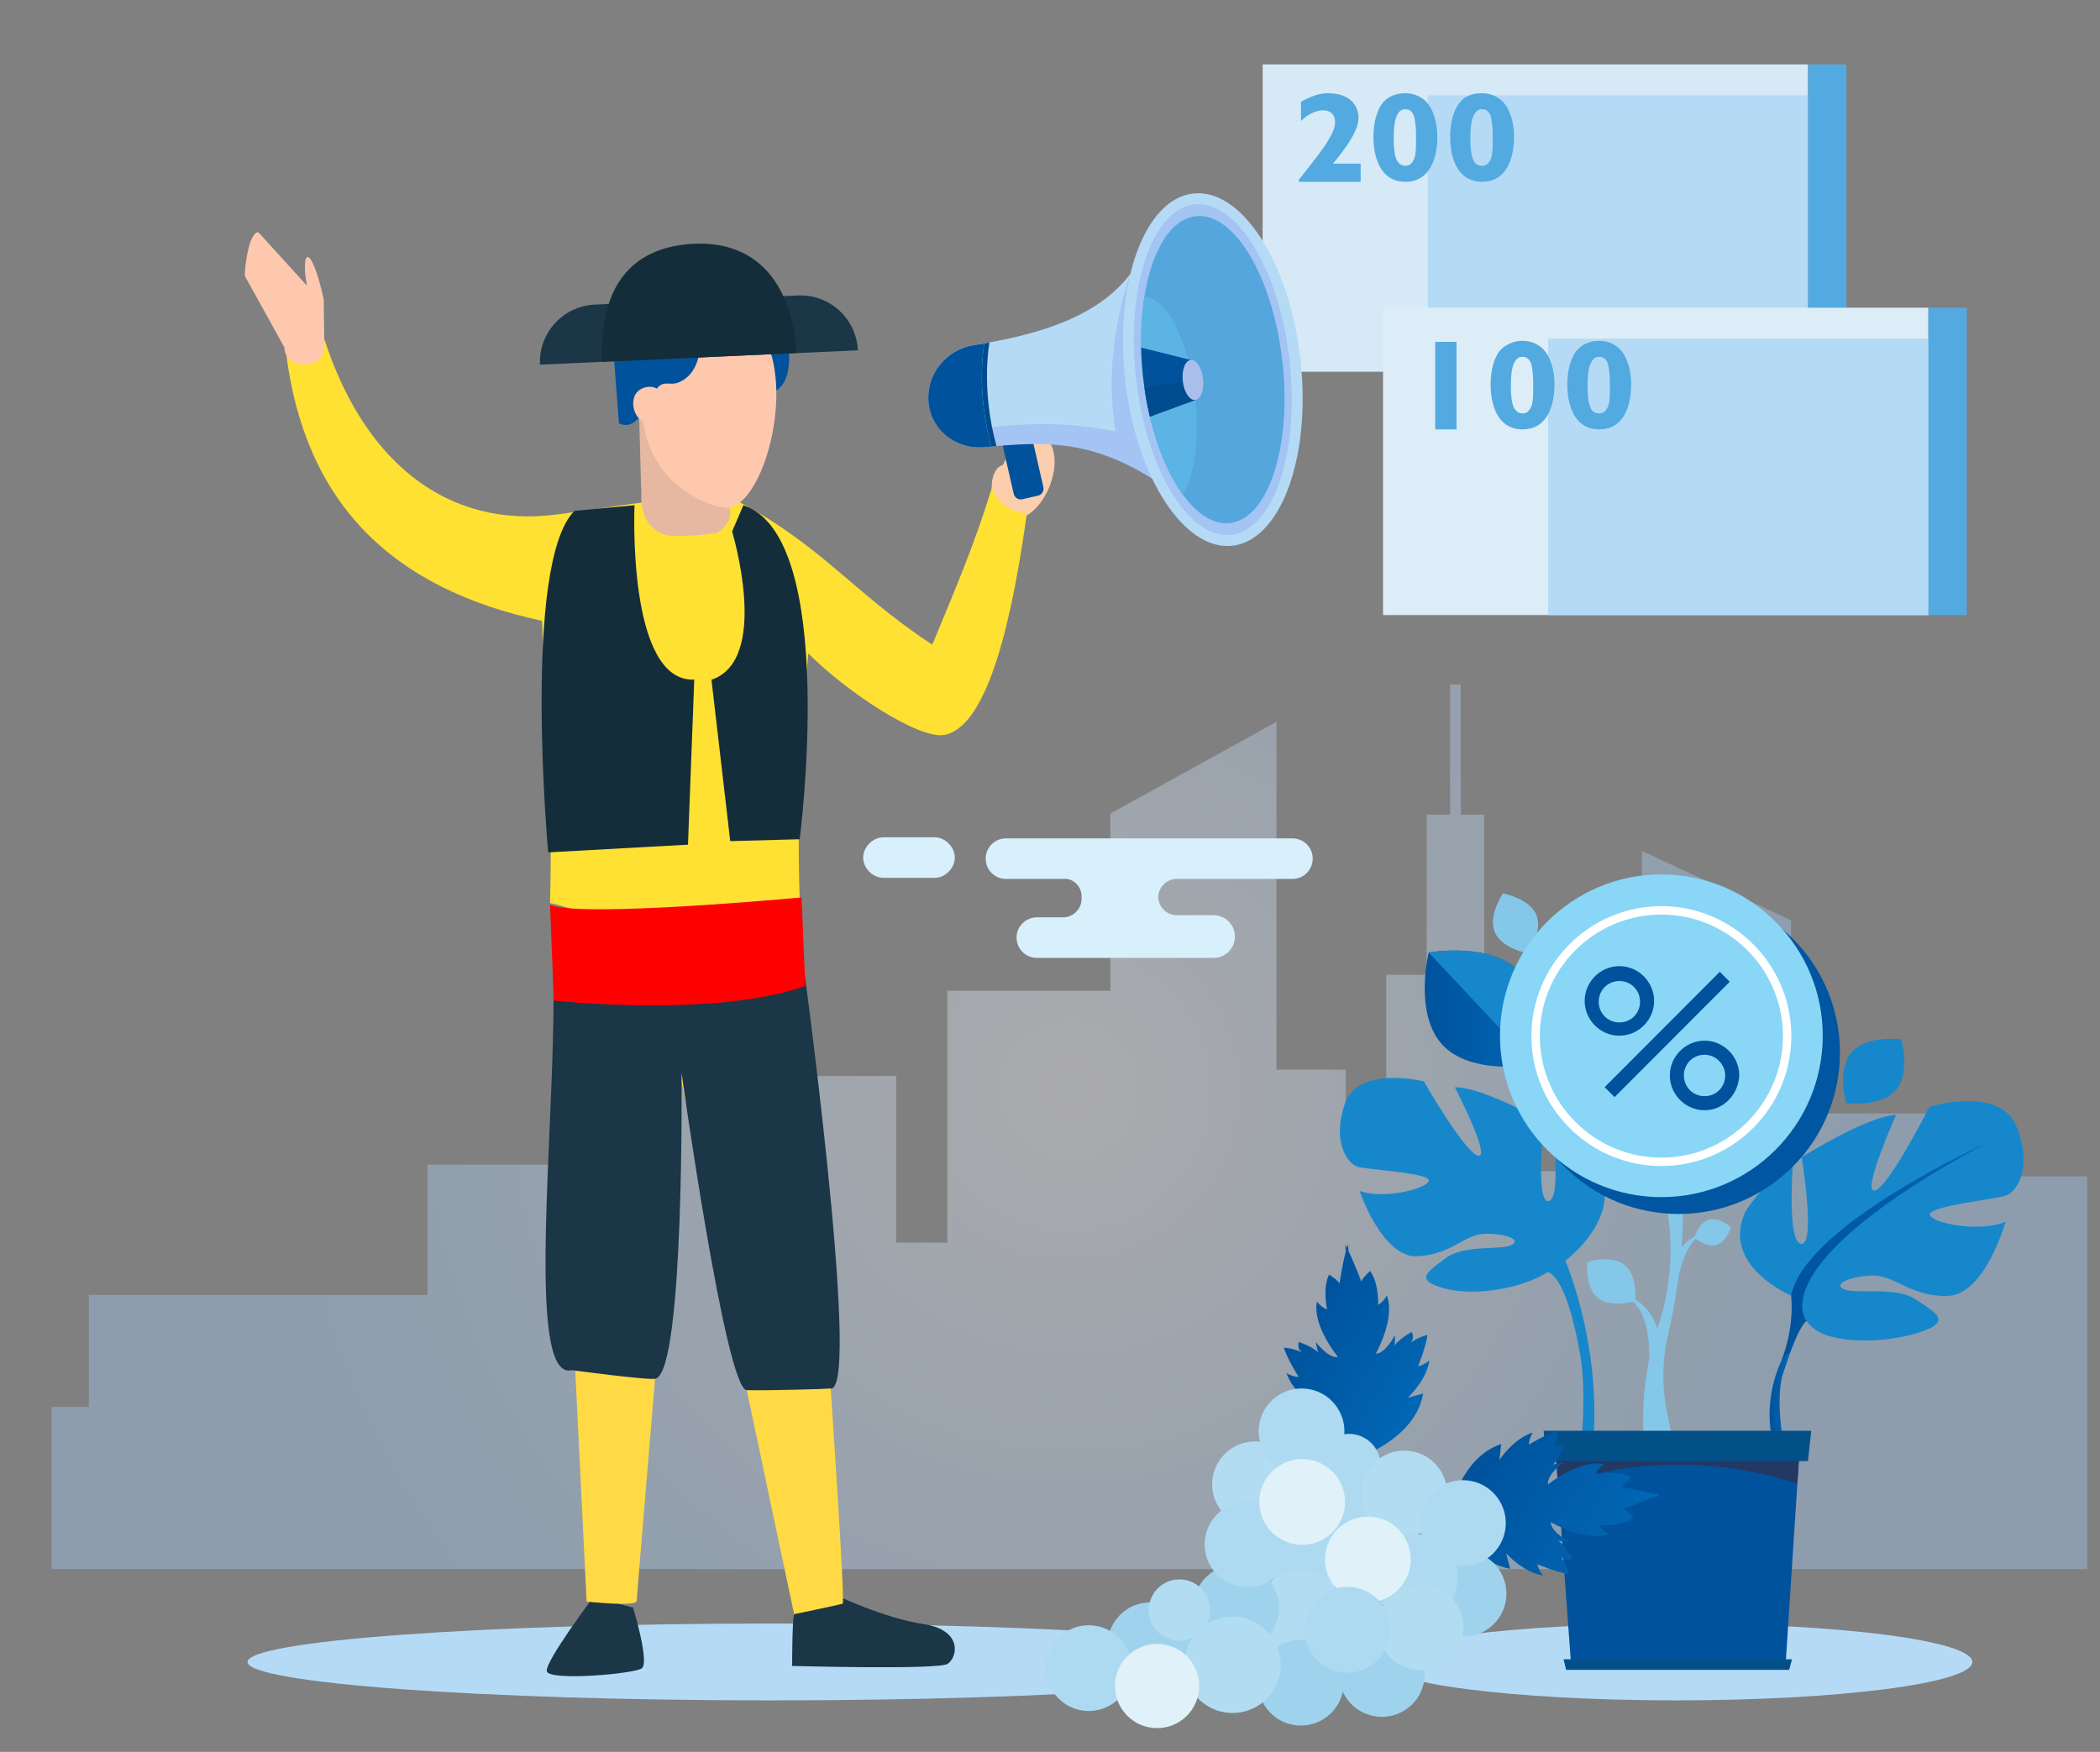 <svg width="163" height="136" viewBox="0 0 163 136" fill="none" xmlns="http://www.w3.org/2000/svg">
<rect x="0" y="0" width="163" height="136" fill="#808080" stroke="none"/>
<g clip-path="url(#clip0_211_90083)">
<g clip-path="url(#clip1_211_90083)">
<path opacity="0.36" d="M152.161 91.324V86.436H139.015V71.441L127.44 66.056V90.909H118.345V75.666H115.204V63.239H113.385V53.132H112.558V63.239H110.739V75.666H107.597V88.175H104.455V83.039H99.081V56.032L86.183 63.157V76.909H73.533V96.46H69.565V83.536H61.793V79.063C61.131 79.643 60.387 79.974 59.478 79.974H44.926V90.412H33.186V100.519H6.894V109.218H4V121.81H162V91.324H152.161Z" fill="url(#paint0_radial_211_90083)"/>
<path d="M130.106 132C142.8 132 153.091 130.665 153.091 129.018C153.091 127.37 142.8 126.035 130.106 126.035C117.412 126.035 107.121 127.37 107.121 129.018C107.121 130.665 117.412 132 130.106 132Z" fill="#B5DAF6"/>
<path d="M59.891 132C82.357 132 100.569 130.665 100.569 129.018C100.569 127.37 82.357 126.035 59.891 126.035C37.425 126.035 19.213 127.37 19.213 129.018C19.213 130.665 37.425 132 59.891 132Z" fill="#B5DAF6"/>
<path d="M140.338 5H98.006V28.859H140.338V5Z" fill="#D6E9F6"/>
<path d="M140.338 7.402H110.822V28.859H140.338V7.402Z" fill="#B5DAF6"/>
<path d="M143.315 5H140.338V28.859H143.315V5Z" fill="#53AAE0"/>
<path d="M105.613 12.704V14.113H100.817V13.947C101.231 13.45 101.727 12.787 102.306 12.042C102.884 11.296 103.215 10.716 103.38 10.385C103.546 10.053 103.628 9.722 103.628 9.474C103.628 9.225 103.546 8.977 103.38 8.811C103.215 8.645 102.967 8.562 102.719 8.562C102.223 8.562 101.561 8.811 100.983 9.391V7.9C101.727 7.485 102.388 7.237 103.05 7.237C103.794 7.237 104.373 7.402 104.786 7.734C105.199 8.065 105.447 8.562 105.447 9.142C105.447 9.971 104.786 11.13 103.463 12.704H105.613Z" fill="#53AAE0"/>
<path d="M109.085 7.237C109.829 7.237 110.491 7.568 110.904 8.148C111.318 8.728 111.566 9.639 111.566 10.633C111.566 11.71 111.318 12.622 110.904 13.202C110.491 13.781 109.912 14.113 109.085 14.113C108.259 14.113 107.68 13.781 107.266 13.202C106.853 12.622 106.605 11.71 106.605 10.633C106.605 9.556 106.853 8.645 107.266 8.065C107.68 7.485 108.341 7.237 109.085 7.237ZM109.085 12.87C109.416 12.87 109.581 12.704 109.747 12.373C109.912 12.042 109.912 11.462 109.912 10.551C109.912 9.805 109.829 9.308 109.747 8.977C109.581 8.645 109.416 8.479 109.085 8.479C108.755 8.479 108.589 8.645 108.424 8.977C108.259 9.308 108.176 9.888 108.176 10.799C108.176 11.545 108.259 12.125 108.424 12.456C108.589 12.704 108.755 12.87 109.085 12.87Z" fill="#53AAE0"/>
<path d="M115.038 7.237C115.782 7.237 116.444 7.568 116.857 8.148C117.271 8.728 117.519 9.639 117.519 10.633C117.519 11.71 117.271 12.622 116.857 13.202C116.444 13.781 115.865 14.113 115.038 14.113C114.211 14.113 113.633 13.781 113.219 13.202C112.806 12.622 112.558 11.71 112.558 10.633C112.558 9.556 112.806 8.645 113.219 8.065C113.633 7.485 114.211 7.237 115.038 7.237ZM115.038 12.87C115.369 12.87 115.534 12.704 115.7 12.373C115.865 12.042 115.865 11.462 115.865 10.551C115.865 9.805 115.782 9.308 115.7 8.977C115.534 8.645 115.369 8.479 115.038 8.479C114.708 8.479 114.542 8.645 114.377 8.977C114.211 9.308 114.129 9.888 114.129 10.799C114.129 11.545 114.211 12.125 114.377 12.456C114.459 12.704 114.708 12.87 115.038 12.87Z" fill="#53AAE0"/>
<path d="M149.681 23.888H107.349V47.748H149.681V23.888Z" fill="#DCEDF7"/>
<path d="M149.681 26.291H120.164V47.748H149.681V26.291Z" fill="#B5DAF6"/>
<path d="M152.657 23.888H149.681V47.748H152.657V23.888Z" fill="#53AAE0"/>
<path d="M113.054 26.539V33.333H111.4V26.539H113.054Z" fill="#53AAE0"/>
<path d="M118.18 26.456C118.924 26.456 119.586 26.788 119.999 27.368C120.412 27.948 120.66 28.859 120.66 29.853C120.66 30.93 120.412 31.841 119.999 32.421C119.586 33.001 119.007 33.333 118.18 33.333C117.353 33.333 116.775 33.001 116.361 32.421C115.948 31.841 115.7 30.93 115.7 29.853C115.7 28.776 115.948 27.865 116.361 27.285C116.775 26.788 117.436 26.456 118.18 26.456ZM118.18 32.09C118.511 32.09 118.676 31.924 118.842 31.593C119.007 31.262 119.007 30.682 119.007 29.77C119.007 29.025 118.924 28.528 118.842 28.196C118.676 27.865 118.511 27.699 118.18 27.699C117.849 27.699 117.684 27.865 117.519 28.196C117.353 28.528 117.271 29.108 117.271 30.019C117.271 30.764 117.353 31.344 117.519 31.676C117.684 31.924 117.849 32.09 118.18 32.09Z" fill="#53AAE0"/>
<path d="M124.133 26.456C124.877 26.456 125.539 26.788 125.952 27.368C126.365 27.948 126.613 28.859 126.613 29.853C126.613 30.93 126.365 31.841 125.952 32.421C125.539 33.001 124.96 33.333 124.133 33.333C123.306 33.333 122.727 33.001 122.314 32.421C121.901 31.841 121.653 30.93 121.653 29.853C121.653 28.776 121.901 27.865 122.314 27.285C122.727 26.788 123.306 26.456 124.133 26.456ZM124.133 32.09C124.464 32.09 124.629 31.924 124.794 31.593C124.96 31.262 124.96 30.682 124.96 29.77C124.96 29.025 124.877 28.528 124.794 28.196C124.629 27.865 124.464 27.699 124.133 27.699C123.802 27.699 123.637 27.865 123.472 28.196C123.306 28.528 123.223 29.108 123.223 30.019C123.223 30.764 123.306 31.344 123.472 31.676C123.554 31.924 123.802 32.09 124.133 32.09Z" fill="#53AAE0"/>
<path d="M72.54 68.148H68.571C67.744 68.148 67 67.403 67 66.574C67 65.746 67.744 65 68.571 65H72.54C73.366 65 74.11 65.746 74.11 66.574C74.11 67.403 73.366 68.148 72.54 68.148Z" fill="#D7F0FC"/>
<path d="M83.949 69.556V69.805C83.949 70.551 83.288 71.213 82.544 71.213H80.477C79.65 71.213 78.906 71.876 78.906 72.787C78.906 73.616 79.567 74.361 80.477 74.361H94.201C95.111 74.361 95.855 73.616 95.855 72.704C95.855 71.793 95.111 71.048 94.201 71.048H91.308C90.564 71.048 89.902 70.385 89.902 69.639C89.902 68.894 90.564 68.231 91.308 68.231H100.32C101.229 68.231 101.891 67.485 101.891 66.657C101.891 65.746 101.146 65.083 100.32 65.083H78.079C77.169 65.083 76.508 65.829 76.508 66.657C76.508 67.568 77.252 68.231 78.079 68.231H82.544C83.288 68.148 83.949 68.811 83.949 69.556Z" fill="#D7F0FC"/>
</g>
<path d="M128.01 105.504C128.008 105.47 128.195 101.667 126.357 100.791L126.487 100.667C127.328 100.961 128.261 101.87 128.635 103.152C128.912 104.106 128.701 104.316 128.703 104.352L128.01 105.504Z" fill="#85C7E9"/>
<path d="M123.211 97.969C123.211 97.969 123.001 99.926 124.026 100.759C125.051 101.591 126.923 100.984 126.923 100.984C126.923 100.984 127.133 99.027 126.108 98.195C125.083 97.362 123.211 97.969 123.211 97.969Z" fill="#85C7E9"/>
<path d="M127.696 112.64C127.661 112.448 126.998 107.968 128.694 102.976C130.323 98.179 129.421 94.112 129.414 94.072H130.613C130.643 94.245 130.727 98.237 129.45 103.708C128.301 108.631 130.446 112.64 129.99 112.64H127.696Z" fill="#85C7E9"/>
<path d="M130.214 99.414C130.22 99.389 130.792 96.106 132.331 95.733C131.643 95.823 130.769 96.315 130.28 97.233C129.917 97.915 130.044 98.108 130.037 98.135L130.214 99.414Z" fill="#85C7E9"/>
<path d="M124.053 90.708C124.053 90.708 122.392 88.364 120.507 87.675C120.507 87.675 121.212 93.174 120.18 93.242C119.149 93.31 119.837 87.058 119.837 87.058C119.837 87.058 114.924 84.331 112.929 84.407C112.929 84.407 115.754 89.901 114.737 89.713C113.721 89.525 110.517 83.944 110.517 83.944C110.517 83.944 105.39 82.681 104.378 85.703C103.367 88.726 104.62 90.34 105.377 90.577C106.134 90.814 111.064 91.039 110.899 91.671C110.733 92.303 107.346 93.132 105.524 92.448C105.524 92.448 107.276 97.622 109.978 97.524C112.68 97.425 113.61 95.811 115.281 95.78C116.952 95.749 118.141 96.269 117.283 96.668C116.425 97.067 113.628 96.601 112.217 97.665C110.806 98.728 109.677 99.368 112.143 100.026C114.608 100.684 118.329 99.941 120.095 98.765C120.1 98.761 121.541 98.647 122.675 105.316C123.112 107.887 122.776 111.701 122.776 111.701L123.691 111.562C124.199 104.086 121.501 97.871 121.501 97.871C121.501 97.871 126.079 94.487 124.053 90.708Z" fill="#1787CC"/>
<path d="M139.024 100.575C139.024 100.575 133.508 98.257 135.483 94.041C135.483 94.041 137.145 91.402 139.149 90.544C139.149 90.544 138.708 96.548 139.83 96.561C140.953 96.574 139.84 89.836 139.84 89.836C139.84 89.836 145.006 86.59 147.173 86.554C147.173 86.554 144.434 92.678 145.525 92.415C146.616 92.151 149.762 85.911 149.762 85.911C149.762 85.911 155.246 84.24 156.521 87.457C157.796 90.675 156.531 92.499 155.725 92.801C154.918 93.102 149.585 93.636 149.802 94.312C150.019 94.988 153.74 95.687 155.675 94.838C155.675 94.838 154.081 100.551 151.145 100.604C148.209 100.656 147.106 98.96 145.292 99.025C143.479 99.09 142.22 99.723 143.173 100.105C144.127 100.487 147.133 99.818 148.725 100.888C150.317 101.958 151.579 102.586 148.945 103.444C146.31 104.303 141.43 104.505 140.227 102.54C139.024 100.575 139.024 100.575 139.024 100.575Z" fill="#1787CC"/>
<path d="M154.079 88.784C154.079 88.784 140.089 95.131 139.024 100.575C139.024 100.575 139.359 102.918 138.212 105.78L138.33 106.817C138.33 106.817 139.452 103.118 140.227 102.54C140.227 102.54 136.46 98.344 154.079 88.784Z" fill="url(#paint1_linear_211_90083)"/>
<path d="M138.212 105.78C138.212 105.78 136.357 109.434 138.103 113.43L138.662 113.21C138.662 113.21 137.586 108.713 138.498 106.287C139.41 103.861 138.212 105.78 138.212 105.78Z" fill="url(#paint2_linear_211_90083)"/>
<path d="M117.995 75.471C120.255 77.877 119.079 82.654 119.079 82.654C119.079 82.654 114.238 83.531 111.977 81.126C109.717 78.72 110.893 73.943 110.893 73.943C110.893 73.943 115.734 73.066 117.995 75.471Z" fill="url(#paint3_linear_211_90083)"/>
<path d="M117.995 75.471C120.255 77.877 119.079 82.654 119.079 82.654L110.893 73.943C110.893 73.943 115.734 73.066 117.995 75.471Z" fill="#1787CC"/>
<path d="M147.149 84.634C145.969 86 143.303 85.633 143.303 85.633C143.303 85.633 142.551 83.049 143.73 81.683C144.91 80.316 147.575 80.684 147.575 80.684C147.575 80.684 148.328 83.267 147.149 84.634Z" fill="#1787CC"/>
<path d="M133.206 96.655C132.415 96.874 131.5 96.063 131.5 96.063C131.5 96.063 131.867 94.896 132.658 94.677C133.448 94.458 134.364 95.269 134.364 95.269C134.364 95.269 133.997 96.436 133.206 96.655Z" fill="#85C7E9"/>
<path d="M119.242 71.01C119.784 72.295 118.615 74.015 118.615 74.015C118.615 74.015 116.568 73.651 116.026 72.366C115.484 71.08 116.652 69.36 116.652 69.36C116.652 69.36 118.7 69.724 119.242 71.01Z" fill="#85C7E9"/>
<path d="M139.146 90.573C144.037 85.681 144.037 77.749 139.146 72.858C134.254 67.966 126.322 67.966 121.431 72.858C116.539 77.749 116.539 85.681 121.43 90.573C126.322 95.464 134.254 95.464 139.146 90.573Z" fill="#0156A1"/>
<path d="M141.464 81.04C141.814 74.13 136.496 68.246 129.587 67.896C122.678 67.547 116.793 72.865 116.444 79.774C116.094 86.683 121.412 92.568 128.321 92.917C135.23 93.267 141.115 87.949 141.464 81.04Z" fill="#89D6F7"/>
<path d="M129.053 90.519C123.49 90.574 118.92 86.093 118.866 80.53C118.812 74.967 123.293 70.397 128.856 70.343C134.418 70.289 138.988 74.77 139.042 80.333C139.097 85.895 134.615 90.465 129.053 90.519ZM128.862 70.997C123.66 71.048 119.469 75.321 119.52 80.523C119.571 85.725 123.844 89.916 129.046 89.866C134.249 89.815 138.439 85.541 138.389 80.339C138.338 75.137 134.064 70.946 128.862 70.997Z" fill="white"/>
<path d="M139.751 111.475L139.75 111.484L139.51 115.18L138.617 128.899H121.921L120.938 115.368L120.667 111.638L120.655 111.475H139.751Z" fill="#00529C"/>
<path d="M139.75 111.484L139.51 115.18C138.252 114.741 134.757 113.689 130.203 113.689C124.452 113.689 120.938 115.368 120.938 115.368L120.667 111.638L139.75 111.484Z" fill="#233862"/>
<path d="M140.331 113.428H120.05L119.818 111.07H140.589L140.331 113.428Z" fill="#035089"/>
<path d="M138.874 129.632H121.563L121.365 128.81H139.093L138.874 129.632Z" fill="#035089"/>
<path d="M125.695 80.401C124.219 80.401 123 79.179 123 77.701C123 76.222 124.219 75 125.695 75C127.171 75 128.39 76.222 128.39 77.701C128.39 79.179 127.171 80.401 125.695 80.401ZM125.695 76.157C124.797 76.157 124.091 76.865 124.091 77.765C124.091 78.665 124.797 79.372 125.695 79.372C126.594 79.372 127.299 78.665 127.299 77.765C127.299 76.865 126.594 76.157 125.695 76.157Z" fill="#00529C"/>
<path d="M132.305 86.188C130.829 86.188 129.61 84.966 129.61 83.487C129.61 82.008 130.829 80.787 132.305 80.787C133.781 80.787 135 82.008 135 83.487C134.936 84.966 133.781 86.188 132.305 86.188ZM132.305 81.88C131.406 81.88 130.701 82.587 130.701 83.487C130.701 84.388 131.406 85.095 132.305 85.095C133.203 85.095 133.909 84.388 133.909 83.487C133.909 82.651 133.203 81.88 132.305 81.88Z" fill="#00529C"/>
<path d="M133.49 75.44L124.551 84.397L125.322 85.17L134.261 76.213L133.49 75.44Z" fill="#00529C"/>
</g>
<path fill-rule="evenodd" clip-rule="evenodd" d="M80.974 33.9C79.997 33.414 78.605 34.396 77.848 36.096C77.291 36.217 76.912 37.044 76.983 38.038C77.041 38.861 77.393 39.558 77.837 39.828C77.954 39.97 78.093 40.083 78.252 40.162C79.238 40.652 80.646 39.648 81.398 37.918C82.15 36.189 81.96 34.39 80.974 33.9Z" fill="#FDCEAE"/>
<path fill-rule="evenodd" clip-rule="evenodd" d="M50.532 38.906L43.461 39.91C34.484 41.184 28.157 35.547 25.189 26.357C24.35 27.137 23.356 27.468 22.198 27.324C23.625 38.981 30.329 45.684 42.074 48.194C42.367 57.325 42.917 61.13 42.695 70.103C49.217 71.543 55.772 77.787 62.477 76.659C61.716 67.543 61.898 59.559 62.741 50.726C65.768 53.764 71.334 57.409 73.294 57.05C76.758 56.415 78.613 47.716 79.703 39.863C78.414 39.748 77.521 39.071 76.983 37.892C75.636 42.278 74.07 45.931 72.362 50.045C66.091 45.935 63.748 42.211 56.62 38.568L50.532 38.906Z" fill="#FFE133"/>
<path fill-rule="evenodd" clip-rule="evenodd" d="M77.826 34.588L80.127 34.061L80.986 37.814C81.054 38.111 80.867 38.409 80.571 38.477L79.347 38.757C79.051 38.825 78.753 38.638 78.685 38.341L77.826 34.588Z" fill="#00529C"/>
<path fill-rule="evenodd" clip-rule="evenodd" d="M75.546 26.802C80.796 25.98 85.23 24.561 87.733 21.28L92.892 32.96L89.431 37.159C84.518 34.087 80.949 34.282 76.424 34.712C74.265 34.918 72.318 33.459 72.079 31.304C71.995 30.547 72.134 29.807 72.442 29.152L72.443 29.15C72.454 29.126 72.466 29.101 72.478 29.077L72.482 29.068C72.557 28.918 72.641 28.772 72.733 28.632L72.734 28.631C72.748 28.609 72.762 28.588 72.777 28.567L72.785 28.555C72.799 28.535 72.812 28.515 72.826 28.496L72.835 28.484C72.85 28.464 72.865 28.443 72.88 28.423L72.882 28.419C72.898 28.398 72.915 28.377 72.931 28.356L72.939 28.346C73.005 28.261 73.074 28.18 73.147 28.101L73.154 28.092L73.198 28.046L73.219 28.024L73.257 27.984L73.283 27.958L73.321 27.921L73.346 27.896L73.386 27.858L73.412 27.835C73.426 27.822 73.44 27.809 73.454 27.797L73.474 27.78C73.489 27.766 73.505 27.752 73.52 27.739C73.542 27.72 73.564 27.702 73.586 27.684L73.628 27.65L73.657 27.627L73.697 27.596L73.73 27.571L73.771 27.541L73.802 27.518L73.845 27.488L73.88 27.464L73.917 27.439L73.963 27.409L73.993 27.39C74.009 27.379 74.025 27.369 74.042 27.359L74.073 27.34C74.09 27.329 74.107 27.32 74.124 27.309L74.15 27.294L74.151 27.294L74.172 27.282C74.192 27.271 74.212 27.259 74.231 27.249L74.258 27.235L74.312 27.206L74.346 27.189L74.396 27.164L74.43 27.148L74.479 27.125L74.516 27.108C74.532 27.1 74.549 27.093 74.566 27.086L74.601 27.071C74.62 27.063 74.639 27.055 74.658 27.047L74.686 27.036C74.707 27.028 74.728 27.02 74.749 27.012L74.776 27.002L74.777 27.001C74.804 26.991 74.832 26.981 74.859 26.972L74.861 26.971L74.896 26.96C74.914 26.954 74.932 26.948 74.951 26.942L74.987 26.931C75.005 26.925 75.023 26.919 75.042 26.914L75.08 26.903L75.132 26.889L75.171 26.879L75.23 26.864L75.261 26.857C75.283 26.852 75.304 26.847 75.326 26.842L75.356 26.836C75.377 26.832 75.398 26.828 75.419 26.824L75.452 26.817C75.483 26.812 75.514 26.806 75.546 26.802Z" fill="#A4C4F4"/>
<path fill-rule="evenodd" clip-rule="evenodd" d="M75.546 26.802C80.796 25.98 85.23 24.561 87.734 21.28C86.373 25.349 85.941 29.419 86.578 33.488C83.252 32.789 79.926 32.796 76.6 33.206L74.156 27.291L74.173 27.282C74.192 27.271 74.212 27.26 74.232 27.249L74.258 27.235L74.312 27.206L74.346 27.189L74.396 27.164L74.43 27.148L74.479 27.125L74.516 27.108C74.533 27.1 74.55 27.093 74.566 27.086L74.601 27.071C74.62 27.063 74.639 27.055 74.658 27.047L74.686 27.036C74.707 27.028 74.728 27.02 74.749 27.012L74.776 27.002L74.777 27.001C74.804 26.991 74.832 26.981 74.859 26.972L74.861 26.971L74.896 26.96C74.914 26.954 74.932 26.948 74.951 26.942L74.987 26.931C75.005 26.925 75.023 26.92 75.042 26.914L75.08 26.903L75.132 26.889L75.171 26.879L75.23 26.864L75.261 26.857C75.283 26.852 75.305 26.847 75.326 26.843L75.356 26.836C75.377 26.832 75.398 26.828 75.42 26.824L75.452 26.817C75.483 26.812 75.514 26.807 75.546 26.802Z" fill="#B5DAF6"/>
<path fill-rule="evenodd" clip-rule="evenodd" d="M75.546 26.802C75.831 26.757 76.114 26.711 76.395 26.662C76.175 28.06 76.14 29.718 76.335 31.476C76.462 32.614 76.673 33.69 76.947 34.664C76.773 34.679 76.599 34.695 76.424 34.713C74.265 34.918 72.318 33.459 72.079 31.304C71.84 29.149 73.404 27.137 75.546 26.802Z" fill="#00529C"/>
<path fill-rule="evenodd" clip-rule="evenodd" d="M92.618 15.021C96.378 14.604 100.105 20.387 100.943 27.938C101.781 35.489 99.413 41.949 95.653 42.366C91.894 42.783 88.167 37 87.329 29.449C86.49 21.898 88.859 15.438 92.618 15.021Z" fill="#B5DAF6"/>
<path fill-rule="evenodd" clip-rule="evenodd" d="M92.712 15.866C96.005 15.5 99.313 20.947 100.099 28.032C100.885 35.117 98.853 41.156 95.56 41.522C92.266 41.887 88.959 36.44 88.173 29.355C87.386 22.271 89.419 16.231 92.712 15.866Z" fill="#A4C4F4"/>
<path d="M95.458 40.606C98.444 40.274 100.273 34.672 99.542 28.094C98.812 21.515 95.8 16.45 92.814 16.782C89.828 17.113 87.999 22.715 88.73 29.294C89.46 35.873 92.472 40.937 95.458 40.606Z" fill="#54A6DD"/>
<path fill-rule="evenodd" clip-rule="evenodd" d="M91.807 38.392C90.32 36.348 89.149 33.071 88.73 29.294C88.48 27.049 88.529 24.917 88.821 23.07C90.526 23.03 92.276 26.467 92.765 30.871C93.122 34.091 92.709 36.954 91.807 38.392Z" fill="#5CB4E5"/>
<path fill-rule="evenodd" clip-rule="evenodd" d="M92.424 27.944L88.575 26.985C88.592 27.736 88.642 28.508 88.73 29.294C88.847 30.355 89.025 31.376 89.251 32.342L92.783 31.047L92.424 27.944Z" fill="#00529C"/>
<path fill-rule="evenodd" clip-rule="evenodd" d="M88.832 30.104L92.603 29.495L92.784 31.047L89.251 32.342C89.083 31.624 88.942 30.876 88.832 30.104Z" fill="#014B8F"/>
<path fill-rule="evenodd" clip-rule="evenodd" d="M92.424 27.944C92.859 27.895 93.29 28.551 93.385 29.409C93.48 30.266 93.204 31 92.768 31.049C92.332 31.097 91.902 30.441 91.807 29.584C91.712 28.726 91.988 27.992 92.424 27.944Z" fill="#AABEEB"/>
<path fill-rule="evenodd" clip-rule="evenodd" d="M76.798 26.591C76.574 27.994 76.538 29.662 76.734 31.432C76.861 32.573 77.073 33.652 77.348 34.628C77.215 34.639 77.082 34.651 76.947 34.664C76.673 33.69 76.462 32.614 76.335 31.476C76.14 29.717 76.175 28.059 76.395 26.662C76.53 26.639 76.665 26.615 76.798 26.591Z" fill="#014B8F"/>
<path d="M23.871 28.264L23.413 28.27C22.686 28.28 22.083 27.694 22.073 26.966L19 21.417C18.99 20.69 19.324 18.033 20.051 18.024L23.825 22.174C23.306 19.345 24.128 18.74 25.125 23.222L25.175 26.925C25.184 27.652 24.598 28.254 23.871 28.264Z" fill="#FEC8AE"/>
<path d="M61.639 125.307C61.484 125.771 61.484 129.326 61.484 129.326C61.484 129.326 72.768 129.635 73.54 129.171C74.313 128.708 74.777 126.544 71.686 126.08C68.594 125.616 64.73 123.761 64.73 123.761L61.639 125.307Z" fill="#1A3647"/>
<path d="M49.133 124.791C49.133 124.791 50.453 129.088 49.803 129.52C49.153 129.952 42.553 130.516 42.442 129.728C42.33 128.94 46.051 123.991 46.051 123.991L49.133 124.791Z" fill="#1A3647"/>
<path d="M62.107 73.885C62.107 73.885 65.769 124.369 65.408 124.49C65.047 124.61 61.639 125.307 61.639 125.307L52.821 83.606C52.821 83.606 49.622 121.397 49.422 124.278C49.389 124.758 45.532 124.328 45.532 124.328L43.132 75.493L46.559 71.444L60.935 70.395L62.107 73.885Z" fill="#FFDA44"/>
<path d="M62.186 73.552C62.186 73.552 66.848 107.525 64.529 107.787C64.15 107.83 59.597 107.956 57.964 107.918C56.33 107.881 52.9 83.273 52.9 83.273C52.9 83.273 53.138 106.216 50.912 107.02C50.459 107.184 44.403 106.366 44.403 106.366C40.604 107.338 43.295 86.04 42.929 75.227L46.483 72.143L60.614 70.832L62.186 73.552Z" fill="#1A3647"/>
<path d="M42.695 70.249L42.986 77.679C42.986 77.679 55.511 79.038 62.507 76.541L62.216 69.666C62.216 69.666 45.172 71.269 42.695 70.249Z" fill="#FF0000"/>
<path d="M55.223 52.768L56.68 65.296L62.07 65.15C62.07 65.15 65.129 41.696 57.7 39.22L56.826 41.259C56.826 41.259 59.845 51.227 55.223 52.768Z" fill="#142D3A"/>
<path d="M53.888 52.759L53.401 65.571L42.549 66.17C42.549 66.17 40.51 43.736 44.589 39.657L49.25 39.22C49.25 39.22 48.644 52.975 53.888 52.759Z" fill="#142D3A"/>
<path d="M56.412 38.65C56.412 38.65 57.397 40.43 55.589 41.384L54.158 41.555L52.297 41.619C52.297 41.619 49.565 41.625 49.788 38.18C50.012 34.735 56.412 38.65 56.412 38.65Z" fill="#E6B8A1"/>
<path d="M49.597 31.807L49.758 37.758C49.808 39.589 51.435 40.972 53.249 40.725C54.807 40.514 55.956 39.163 55.913 37.591L55.734 30.975L49.597 31.807Z" fill="#E6B8A1"/>
<path d="M56.761 38.97L56.576 32.151L50.251 33.008L50.418 39.142" fill="#E6B8A1"/>
<path d="M57.035 25.662C57.999 25.123 59.143 25.085 60.13 25.558C60.715 25.839 61.221 26.694 61.249 27.459C61.315 29.253 60.786 30.141 59.913 30.508C59.209 30.804 58.915 30.267 58.326 31.063C58.042 31.447 57.751 31.846 57.526 32.283C57.222 32.87 56.632 33.13 56.099 32.885C56.001 31.713 55.902 30.541 55.803 29.369C55.717 28.347 55.659 27.205 56.19 26.407C56.411 26.075 56.716 25.84 57.035 25.662Z" fill="#00529C"/>
<path d="M56.101 39.404C58.761 39.948 61.324 32.073 59.807 27.335L54.225 27.505C54.101 27.483 53.978 27.45 53.855 27.421C51.958 26.96 50.093 28.416 49.905 30.557C49.767 32.134 49.933 33.76 50.687 35.252C52.132 38.109 54.787 39.135 56.101 39.404Z" fill="#FEC8AE"/>
<path d="M49.201 23.101C50.393 22.373 51.807 22.321 53.027 22.961C53.75 23.341 54.376 24.496 54.41 25.53C54.492 27.955 53.838 29.156 52.759 29.651C51.889 30.052 51.526 29.326 50.797 30.402C50.445 30.921 50.086 31.461 49.807 32.051C49.433 32.844 48.702 33.196 48.044 32.865C47.922 31.281 47.8 29.697 47.678 28.113C47.572 26.731 47.5 25.187 48.157 24.108C48.43 23.66 48.807 23.341 49.201 23.101Z" fill="#00529C"/>
<path d="M51.632 31.186C51.759 32.032 50.988 32.975 50.152 32.791C49.499 32.648 49.112 31.91 49.152 31.242C49.163 31.07 49.195 30.898 49.263 30.739C49.537 30.093 50.444 29.817 51.032 30.201C51.364 30.417 51.574 30.794 51.632 31.186Z" fill="#FEC8AE"/>
<path d="M66.586 27.194L41.911 28.306V28.306C41.8 25.843 43.707 23.757 46.169 23.646L61.926 22.936C64.389 22.825 66.475 24.731 66.586 27.194Z" fill="#1A3647"/>
<path d="M61.849 27.407C61.322 20.882 57.814 18.685 53.721 18.931C49.627 19.177 46.48 21.547 46.738 28.088L61.849 27.407Z" fill="#142D3A"/>
<path d="M110.075 106.069C110.075 106.069 110.744 104.354 110.792 103.626C110.792 103.626 110.073 103.794 109.416 104.281C109.416 104.281 109.859 104.016 109.581 103.399C109.581 103.399 108.67 103.874 108.206 104.48C108.226 104.454 108.296 104.313 108.276 103.63C108.276 103.63 107.571 105.06 106.787 105.089C106.787 105.089 108.343 102.343 107.638 100.559C107.638 100.559 107.475 100.964 106.976 101.302C106.976 101.302 107.036 99.577 106.342 98.665C106.342 98.665 105.714 99.243 105.666 99.493C105.666 99.493 105.18 98.183 104.676 97.135L104.627 96.564C104.595 96.655 104.568 96.759 104.541 96.861C104.498 96.78 104.455 96.697 104.416 96.623L104.467 97.122C104.171 98.249 103.973 99.641 103.973 99.641C103.881 99.402 103.161 98.948 103.161 98.948C102.638 99.969 103.004 101.657 103.004 101.657C102.453 101.41 102.222 101.039 102.222 101.039C101.84 102.922 103.859 105.349 103.859 105.349C103.081 105.462 102.136 104.177 102.136 104.177C102.235 104.853 102.331 104.98 102.355 105C101.79 104.487 100.81 104.181 100.81 104.181C100.644 104.836 101.128 105.016 101.128 105.016C100.394 104.655 99.656 104.618 99.656 104.618C99.835 105.325 100.795 106.895 100.795 106.895C100.232 106.852 99.86 106.594 99.86 106.594C100.323 108.064 102.017 109.153 102.017 109.153L100.787 109.038C101.879 112.146 106.006 112.914 106.006 112.914C106.006 112.914 109.935 111.427 110.46 108.177L109.269 108.508C109.269 108.508 110.746 107.136 110.945 105.61C110.945 105.61 110.623 105.929 110.075 106.069Z" fill="url(#paint4_linear_211_90083)"/>
<path d="M119.33 121.434C119.33 121.434 121.033 122.13 121.76 122.193C121.76 122.193 121.603 121.47 121.131 120.804C121.131 120.804 121.387 121.252 122.008 120.985C122.008 120.985 121.549 120.065 120.95 119.592C120.974 119.61 121.116 119.684 121.799 119.676C121.799 119.676 120.379 118.945 120.367 118.162C120.367 118.162 123.087 119.766 124.882 119.088C124.882 119.088 124.479 118.918 124.146 118.414C124.146 118.414 125.872 118.505 126.795 117.824C126.795 117.824 126.231 117.185 125.978 117.136C125.978 117.136 127.299 116.67 128.355 116.185L128.926 116.146C128.834 116.114 128.732 116.085 128.631 116.055C128.711 116.014 128.795 115.973 128.869 115.934L128.369 115.976C127.25 115.662 125.857 115.441 125.857 115.441C126.098 115.353 126.566 114.64 126.566 114.64C125.555 114.099 123.861 114.438 123.861 114.438C124.117 113.891 124.49 113.666 124.49 113.666C122.617 113.252 120.156 115.232 120.156 115.232C120.056 114.45 121.355 113.526 121.355 113.526C120.68 113.615 120.55 113.707 120.528 113.731C121.052 113.176 121.375 112.201 121.375 112.201C120.72 112.024 120.532 112.505 120.532 112.505C120.905 111.777 120.956 111.043 120.956 111.043C120.245 111.206 118.66 112.144 118.66 112.144C118.714 111.58 118.977 111.21 118.977 111.21C117.5 111.65 116.384 113.327 116.384 113.327L116.519 112.099C113.392 113.138 112.554 117.252 112.554 117.252C112.554 117.252 113.976 121.205 117.218 121.784L116.905 120.587C116.905 120.587 118.253 122.085 119.777 122.31C119.777 122.31 119.464 121.982 119.33 121.434Z" fill="url(#paint5_linear_211_90083)"/>
<path d="M109.304 132.577C107.853 133.705 105.765 133.447 104.632 131.997C103.505 130.547 103.765 128.454 105.215 127.325C106.664 126.196 108.757 126.454 109.886 127.905C111.015 129.355 110.756 131.447 109.304 132.577Z" fill="#9FD3ED"/>
<path d="M106.216 115.694C105.148 116.526 103.607 116.333 102.776 115.268C101.946 114.2 102.136 112.659 103.204 111.829C104.272 110.997 105.81 111.19 106.643 112.256C107.473 113.323 107.283 114.862 106.216 115.694Z" fill="#ADDAF0"/>
<path d="M106.176 121.059C104.725 122.188 102.633 121.929 101.505 120.478C100.374 119.028 100.632 116.937 102.085 115.807C103.534 114.678 105.626 114.938 106.756 116.39C107.887 117.839 107.626 119.929 106.176 121.059Z" fill="#ADDAF0"/>
<path d="M99.457 117.852C98.007 118.982 95.918 118.722 94.787 117.272C93.657 115.823 93.919 113.731 95.367 112.6C96.818 111.471 98.908 111.731 100.038 113.182C101.168 114.631 100.91 116.722 99.457 117.852Z" fill="#B2DCF1"/>
<path d="M103.547 123.105C102.099 124.234 100.007 123.975 98.878 122.523C97.749 121.074 98.007 118.982 99.457 117.851C100.91 116.722 102.999 116.985 104.129 118.434C105.26 119.884 104.998 121.975 103.547 123.105Z" fill="#ADDAF0"/>
<path d="M103.071 113.741C101.621 114.87 99.528 114.61 98.4 113.16C97.271 111.71 97.531 109.619 98.979 108.489C100.43 107.361 102.523 107.62 103.651 109.067C104.782 110.519 104.52 112.61 103.071 113.741Z" fill="#ADDAF0"/>
<path d="M111.046 118.564C109.594 119.692 107.502 119.431 106.373 117.981C105.245 116.533 105.506 114.441 106.956 113.312C108.404 112.182 110.497 112.442 111.626 113.892C112.755 115.341 112.495 117.432 111.046 118.564Z" fill="#B2DCF1"/>
<path d="M115.645 126.342C114.194 127.47 112.103 127.212 110.974 125.76C109.842 124.31 110.101 122.218 111.553 121.09C113.003 119.959 115.093 120.218 116.224 121.667C117.354 123.119 117.095 125.212 115.645 126.342Z" fill="#9FD3ED"/>
<path d="M111.879 125.051C110.431 126.181 108.34 125.922 107.209 124.471C106.081 123.022 106.341 120.931 107.792 119.801C109.239 118.669 111.332 118.93 112.462 120.383C113.592 121.832 113.331 123.922 111.879 125.051Z" fill="#ADDAF0"/>
<path d="M115.597 120.861C114.144 121.992 112.052 121.733 110.925 120.281C109.794 118.831 110.053 116.739 111.503 115.61C112.954 114.48 115.046 114.74 116.175 116.189C117.306 117.641 117.044 119.732 115.597 120.861Z" fill="#ADDAF0"/>
<path d="M102.969 127.777C101.518 128.906 99.424 128.646 98.296 127.194C97.167 125.745 97.427 123.654 98.879 122.524C100.328 121.396 102.419 121.655 103.548 123.105C104.678 124.555 104.418 126.646 102.969 127.777Z" fill="#B2DCF1"/>
<path d="M103.019 133.253C101.569 134.384 99.476 134.124 98.348 132.675C97.218 131.224 97.475 129.132 98.928 128.003C100.378 126.873 102.47 127.133 103.598 128.583C104.729 130.033 104.466 132.127 103.019 133.253Z" fill="#9FD3ED"/>
<path d="M97.995 127.431C96.545 128.56 94.452 128.302 93.322 126.851C92.194 125.401 92.451 123.309 93.903 122.179C95.353 121.051 97.445 121.311 98.575 122.762C99.703 124.211 99.446 126.302 97.995 127.431Z" fill="#9FD3ED"/>
<path d="M91.34 130.342C89.888 131.472 87.798 131.214 86.667 129.763C85.539 128.314 85.796 126.222 87.245 125.093C88.698 123.962 90.789 124.222 91.919 125.674C93.049 127.124 92.788 129.214 91.34 130.342Z" fill="#9FD3ED"/>
<path d="M86.558 132.122C85.105 133.25 83.015 132.994 81.885 131.539C80.755 130.089 81.016 128 82.465 126.87C83.915 125.742 86.006 126 87.137 127.45C88.268 128.9 88.007 130.993 86.558 132.122Z" fill="#ADDAF0"/>
<path d="M97.969 132.191C96.34 133.459 93.988 133.168 92.72 131.539C91.453 129.909 91.744 127.559 93.374 126.289C95.004 125.021 97.35 125.313 98.623 126.943C99.889 128.572 99.599 130.919 97.969 132.191Z" fill="#B2DCF1"/>
<path d="M93.01 126.866C91.973 127.673 90.475 127.487 89.668 126.452C88.861 125.414 89.048 123.916 90.084 123.11C91.121 122.301 92.619 122.488 93.428 123.526C94.234 124.563 94.047 126.059 93.01 126.866Z" fill="#B2DCF1"/>
<path d="M98.879 122.524C97.427 123.654 95.337 123.394 94.207 121.943C93.075 120.492 93.336 118.4 94.786 117.272C96.237 116.142 98.328 116.402 99.457 117.852C100.588 119.303 100.328 121.396 98.879 122.524Z" fill="#ADDAF0"/>
<path d="M108.221 123.685C106.77 124.813 104.678 124.555 103.548 123.105C102.419 121.655 102.678 119.563 104.129 118.434C105.578 117.302 107.671 117.564 108.8 119.014C109.93 120.465 109.67 122.556 108.221 123.685Z" fill="#E0F1F9"/>
<path d="M112.311 128.937C110.859 130.066 108.769 129.806 107.64 128.356C106.511 126.905 106.77 124.813 108.221 123.685C109.67 122.556 111.763 122.815 112.892 124.265C114.022 125.715 113.764 127.807 112.311 128.937Z" fill="#B2DCF1"/>
<path d="M106.63 129.143C105.18 130.273 103.088 130.012 101.958 128.563C100.827 127.113 101.088 125.02 102.539 123.89C103.991 122.763 106.081 123.022 107.209 124.471C108.34 125.922 108.079 128.012 106.63 129.143Z" fill="#ADDAF0"/>
<path d="M91.82 133.464C90.395 134.572 88.343 134.317 87.233 132.892C86.123 131.469 86.38 129.414 87.804 128.305C89.228 127.196 91.279 127.451 92.391 128.875C93.498 130.299 93.245 132.354 91.82 133.464Z" fill="#E0F1F9"/>
<path d="M103.122 119.221C101.67 120.349 99.578 120.091 98.448 118.64C97.319 117.188 97.58 115.097 99.028 113.967C100.478 112.837 102.571 113.098 103.7 114.548C104.83 115.998 104.57 118.09 103.122 119.221Z" fill="#E0F1F9"/>
<defs>
<radialGradient id="paint0_radial_211_90083" cx="0" cy="0" r="1" gradientUnits="userSpaceOnUse" gradientTransform="translate(83.01 84.608) scale(61.734 61.858)">
<stop stop-color="#F6F7FC"/>
<stop offset="0.374" stop-color="#D3E6FC"/>
<stop offset="0.777" stop-color="#B2D7FC"/>
<stop offset="1" stop-color="#A6D1FC"/>
</radialGradient>
<linearGradient id="paint1_linear_211_90083" x1="138.212" y1="97.801" x2="154.079" y2="97.801" gradientUnits="userSpaceOnUse">
<stop stop-color="#00529C"/>
<stop offset="1" stop-color="#0167B5"/>
</linearGradient>
<linearGradient id="paint2_linear_211_90083" x1="137.354" y1="109.245" x2="138.841" y2="109.245" gradientUnits="userSpaceOnUse">
<stop stop-color="#00529C"/>
<stop offset="1" stop-color="#0167B5"/>
</linearGradient>
<linearGradient id="paint3_linear_211_90083" x1="110.587" y1="78.298" x2="119.385" y2="78.298" gradientUnits="userSpaceOnUse">
<stop stop-color="#00529C"/>
<stop offset="1" stop-color="#0167B5"/>
</linearGradient>
<linearGradient id="paint4_linear_211_90083" x1="100.793" y1="102.509" x2="110.871" y2="107.945" gradientUnits="userSpaceOnUse">
<stop stop-color="#00529C"/>
<stop offset="1" stop-color="#0167B5"/>
</linearGradient>
<linearGradient id="paint5_linear_211_90083" x1="114.035" y1="113.818" x2="126.543" y2="120.564" gradientUnits="userSpaceOnUse">
<stop stop-color="#00529C"/>
<stop offset="1" stop-color="#0167B5"/>
</linearGradient>
<clipPath id="clip0_211_90083">
<rect width="160" height="136" fill="white" transform="translate(3)"/>
</clipPath>
<clipPath id="clip1_211_90083">
<rect width="158" height="127" fill="white" transform="translate(4 5)"/>
</clipPath>
</defs>
</svg>
